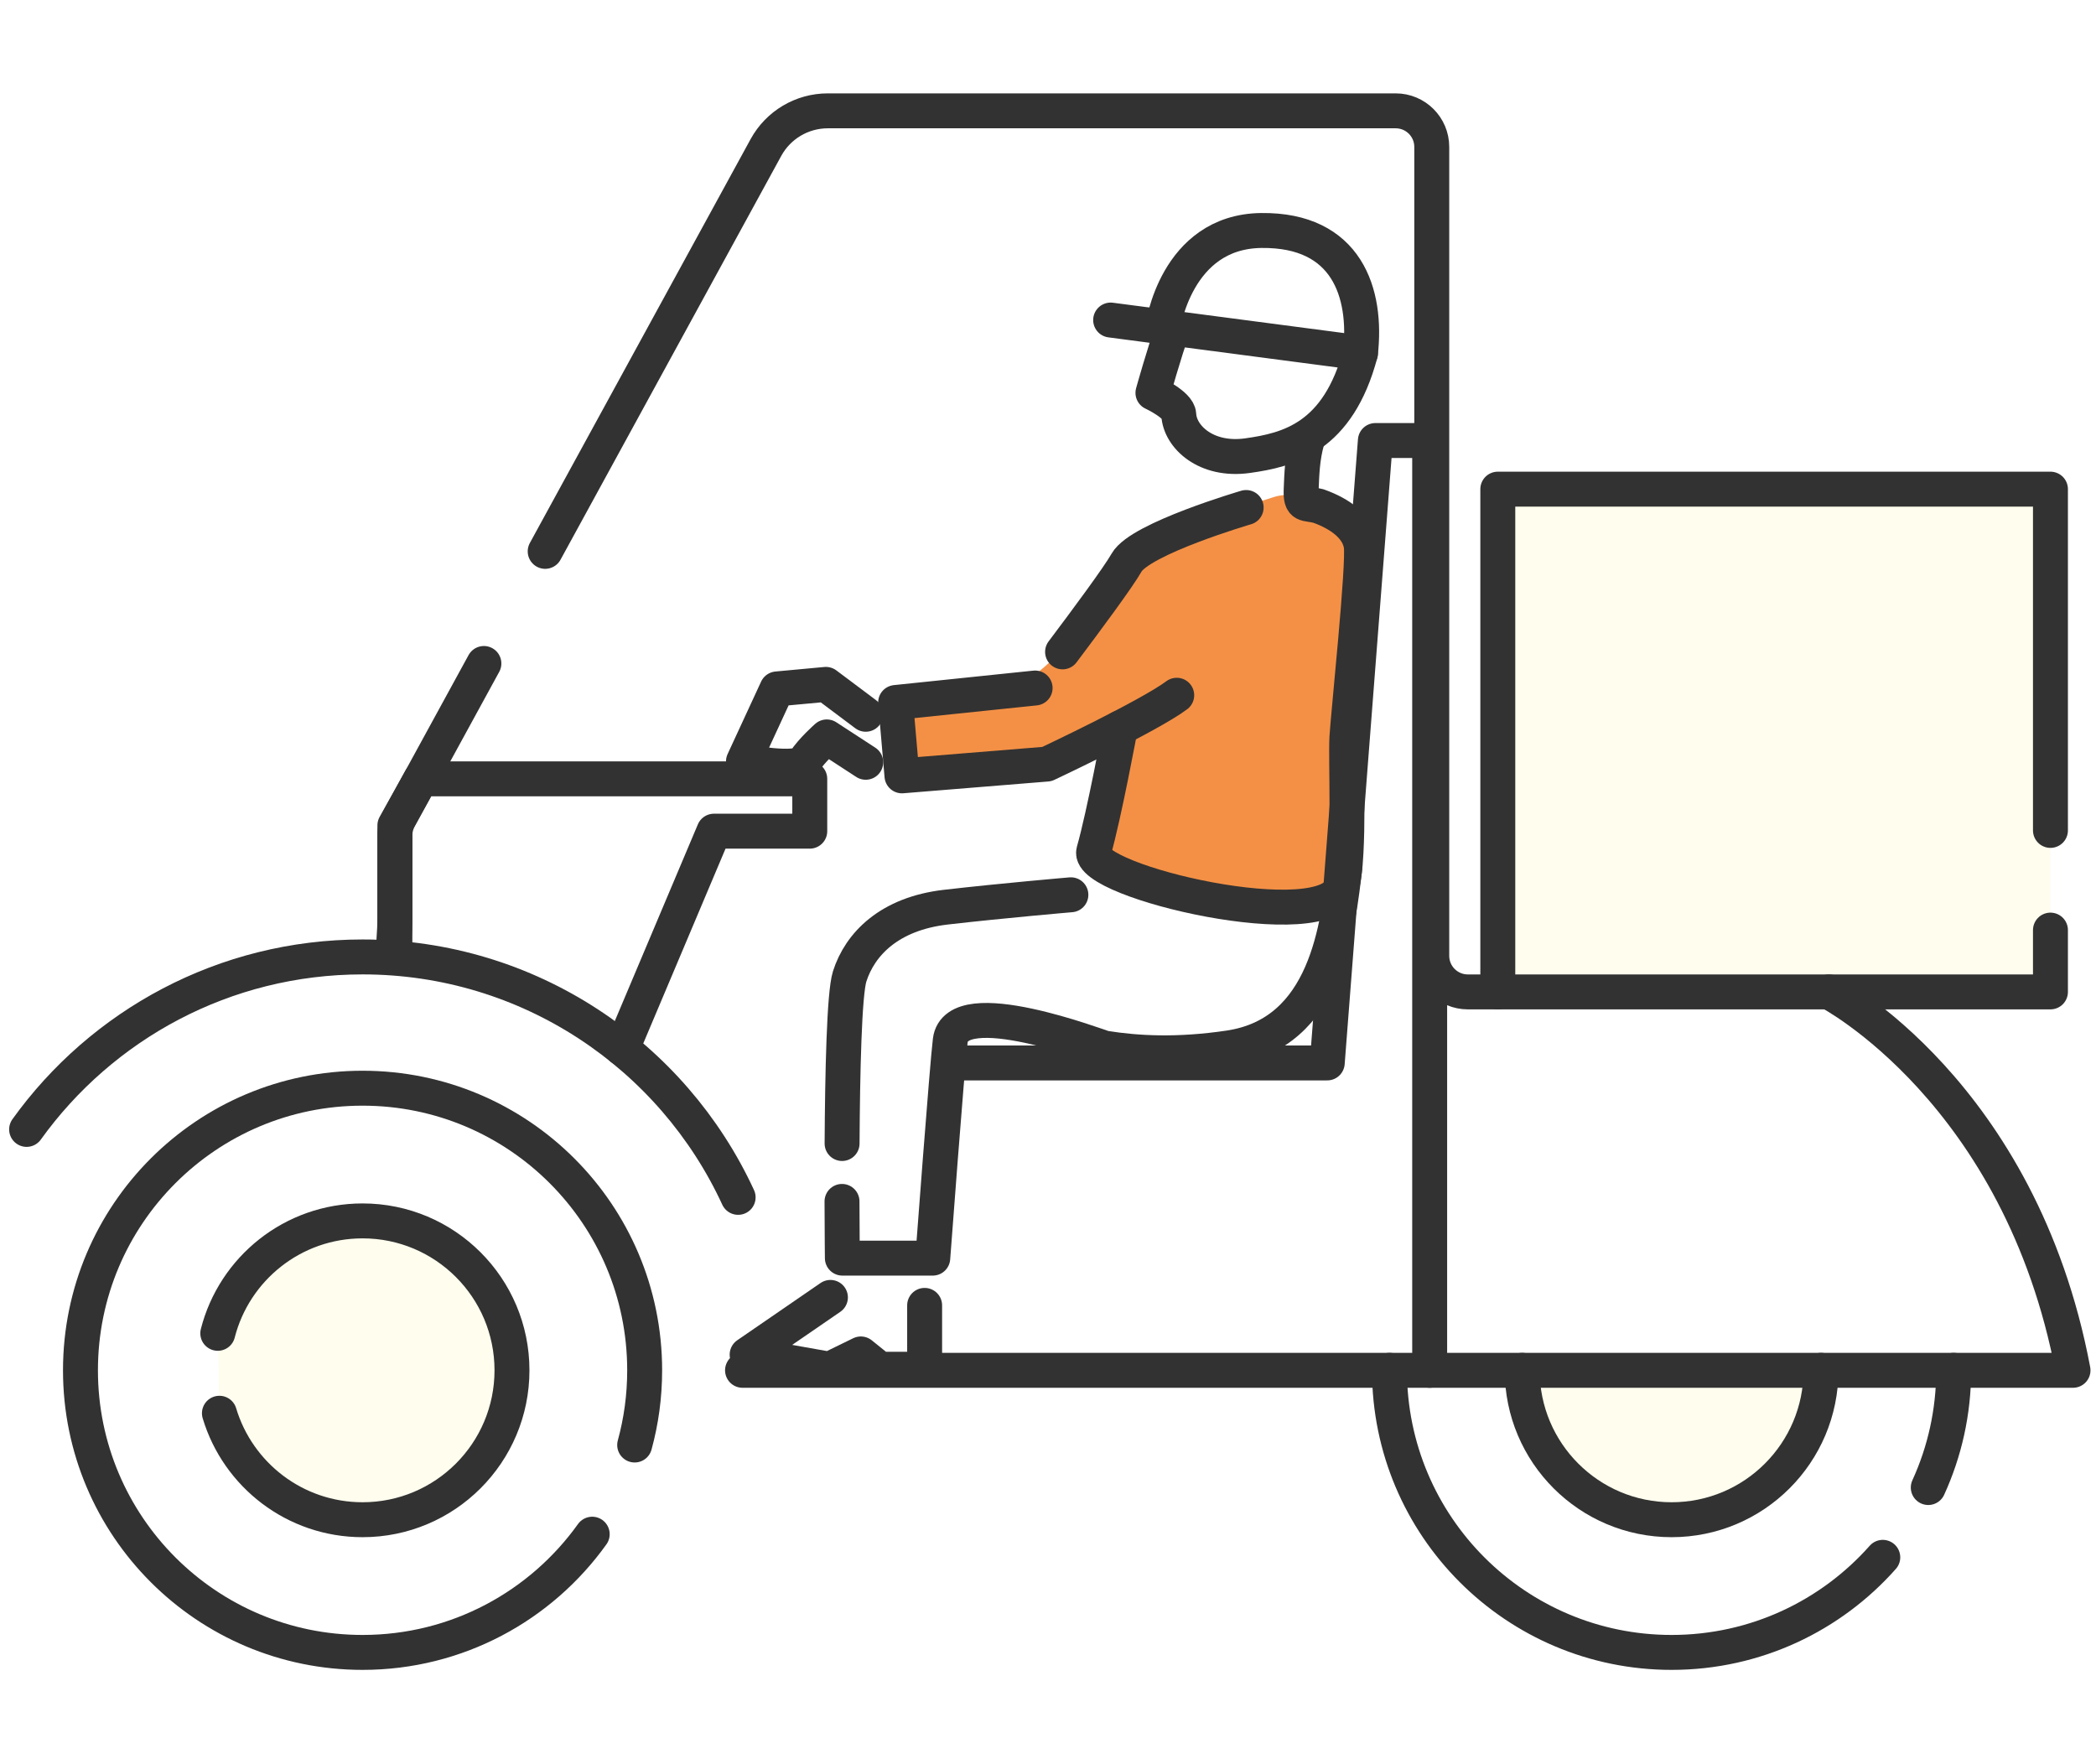 <?xml version="1.0" encoding="utf-8"?>
<!-- Generator: Adobe Illustrator 16.0.3, SVG Export Plug-In . SVG Version: 6.00 Build 0)  -->
<!DOCTYPE svg PUBLIC "-//W3C//DTD SVG 1.1//EN" "http://www.w3.org/Graphics/SVG/1.1/DTD/svg11.dtd">
<svg version="1.1" id="レイヤー_1" xmlns="http://www.w3.org/2000/svg" xmlns:xlink="http://www.w3.org/1999/xlink" x="0px"
	 y="0px" width="240px" height="202px" viewBox="0 0 240 202" enable-background="new 0 0 240 202" xml:space="preserve">
<pattern  width="4" height="4" patternUnits="userSpaceOnUse" id="新規パターン" viewBox="0 -4 4 4" overflow="visible">
	<g>
		<polygon fill="none" points="0,-4 4,-4 4,0 0,0 		"/>
		<path fill="#727272" d="M3.084-2c0,0.599-0.485,1.084-1.084,1.084S0.916-1.401,0.916-2c0-0.599,0.485-1.084,1.084-1.084
			S3.084-2.599,3.084-2z"/>
	</g>
</pattern>
<g>
	<path fill="#F49045" d="M145.879,56.907c0,0-9.074,2.866-11.139,3.789c-2.064,0.922-5.428,2.15-12.358,12.787
		c0,0-3.599,4.493-6.586,5.087c-2.987,0.594-13.242,0.612-13.242,0.612l1.99,9.789l14.583-0.341l8.77-3.49l-2.655,12.125
		c0,0,3.09,4.467,12.722,5.427c9.632,0.961,15.246,2.068,15.694-1.486c0.448-3.554-0.191-14.181,0.957-21.427
		c1.148-7.247,2.32-18.271,0-19.882C152.291,58.285,149.068,55.912,145.879,56.907z"/>
	
		<pattern  id="SVGID_1_" xlink:href="#譁ｰ隕上ヱ繧ｿ繝ｼ繝ｳ" patternTransform="matrix(0.995 0 0 0.995 -42.02 -42.662)">
	</pattern>
	<path fill="url(#SVGID_1_)" d="M222.249,158.361c0,17.035-13.81,30.846-30.845,30.846c-17.036,0-30.846-13.811-30.846-30.846"/>
	<path fill="#FFFDEE" d="M208.512,156.905c0,9.449-7.66,17.108-17.107,17.108c-9.449,0-17.109-7.659-17.109-17.108"/>
	
		<pattern  id="SVGID_2_" xlink:href="#譁ｰ隕上ヱ繧ｿ繝ｼ繝ｳ" patternTransform="matrix(0.995 0 0 0.995 -42.02 -42.662)">
	</pattern>
	<path fill="url(#SVGID_2_)" d="M67.811,175.67c-5.859,8.195-15.453,13.537-26.295,13.537c-17.84,0-32.302-14.462-32.302-32.302
		c0-17.839,14.462-32.302,32.302-32.302c17.839,0,32.301,14.463,32.301,32.302c0,2.962-0.398,5.83-1.145,8.555"/>
	<path fill="#FFFDEE" d="M24.936,152.67c1.884-7.399,8.593-12.873,16.58-12.873c9.448,0,17.108,7.66,17.108,17.108
		c0,9.449-7.66,17.108-17.108,17.108c-7.739,0-14.279-5.139-16.392-12.191"/>
	<rect x="171.504" y="56.009" fill="#FFFDEE" width="63.281" height="56.782"/>
	
		<pattern  id="SVGID_3_" xlink:href="#譁ｰ隕上ヱ繧ｿ繝ｼ繝ｳ" patternTransform="matrix(0.995 0 0 0.995 -42.02 -42.662)">
	</pattern>
	<rect x="171.504" y="56.009" fill="url(#SVGID_3_)" width="63.281" height="57.567"/>
	<path fill="none" stroke="#323232" stroke-width="4" stroke-linecap="round" stroke-linejoin="round" stroke-miterlimit="10" d="
		M134.271,37.694c-0.957,2.633-2.255,7.289-2.255,7.289s2.899,1.348,2.957,2.492c0.128,2.539,3.128,5.36,7.856,4.702
		c4.728-0.658,10.385-2.068,12.947-11.73"/>
	
		<line fill="none" stroke="#323232" stroke-width="4" stroke-linecap="round" stroke-linejoin="round" stroke-miterlimit="10" x1="155.143" y1="40.319" x2="127.173" y2="36.646"/>
	<path fill="none" stroke="#323232" stroke-width="4" stroke-linecap="round" stroke-linejoin="round" stroke-miterlimit="10" d="
		M133.141,37.506c0,0,1.451-10.994,11.277-11.114s12.131,7.167,11.359,14.055"/>
	<path fill="none" stroke="#323232" stroke-width="4" stroke-linecap="round" stroke-linejoin="round" stroke-miterlimit="10" d="
		M118.525,78.779l-15.972,1.659l0.726,8.4l16.593-1.348c0,0,11.689-5.497,14.868-7.882"/>
	<path fill="none" stroke="#323232" stroke-width="4" stroke-linecap="round" stroke-linejoin="round" stroke-miterlimit="10" d="
		M142.689,58.11c0,0-12.135,3.556-13.689,6.305c-0.945,1.668-4.604,6.605-7.332,10.227"/>
	<path fill="none" stroke="#323232" stroke-width="4" stroke-linecap="round" stroke-linejoin="round" stroke-miterlimit="10" d="
		M99.131,81.786l-4.563-3.422l-5.601,0.519l-3.837,8.297c0,0,6.223,1.245,7,0s2.541-2.8,2.541-2.8l4.459,2.904"/>
	<path fill="none" stroke="#323232" stroke-width="4" stroke-linecap="round" stroke-linejoin="round" stroke-miterlimit="10" d="
		M149.666,50.442c-0.549,1.973-0.604,3.795-0.677,5.598c-0.081,2.021,0.48,1.498,1.991,1.907c2.49,0.885,4.537,2.391,4.879,4.488
		s-1.477,19.351-1.633,21.995s0.373,13.33-0.57,16.983c-1.553,6.015-29.414-0.465-28.416-3.941
		c1.189-4.148,3.037-14.134,3.037-14.134"/>
	<path fill="none" stroke="#323232" stroke-width="4" stroke-linecap="round" stroke-linejoin="round" stroke-miterlimit="10" d="
		M62.425,63.133L87.7,16.893c1.416-2.591,4.133-4.202,7.086-4.202h65.025c2.281,0,4.131,1.849,4.131,4.13v92.625
		c0,2.281,1.85,4.131,4.131,4.131h3.432"/>
	<path fill="none" stroke="#323232" stroke-width="4" stroke-linecap="round" stroke-linejoin="round" stroke-miterlimit="10" d="
		M45.216,109.369V95.671c0-0.692,0.174-1.373,0.506-1.98l9.686-17.721"/>
	<path fill="none" stroke="#323232" stroke-width="4" stroke-linecap="round" stroke-linejoin="round" stroke-miterlimit="10" d="
		M24.936,152.67c1.884-7.399,8.593-12.873,16.58-12.873c9.448,0,17.108,7.66,17.108,17.108c0,9.449-7.66,17.108-17.108,17.108
		c-7.739,0-14.279-5.139-16.392-12.191"/>
	<path fill="none" stroke="#323232" stroke-width="4" stroke-linecap="round" stroke-linejoin="round" stroke-miterlimit="10" d="
		M208.512,156.905c0,9.449-7.66,17.108-17.107,17.108c-9.449,0-17.109-7.659-17.109-17.108"/>
	<path fill="none" stroke="#323232" stroke-width="4" stroke-linecap="round" stroke-linejoin="round" stroke-miterlimit="10" d="
		M67.811,175.67c-5.859,8.195-15.453,13.537-26.295,13.537c-17.84,0-32.302-14.462-32.302-32.302
		c0-17.839,14.462-32.302,32.302-32.302c17.839,0,32.301,14.463,32.301,32.302c0,2.962-0.398,5.83-1.145,8.555"/>
	<path fill="none" stroke="#323232" stroke-width="4" stroke-linecap="round" stroke-linejoin="round" stroke-miterlimit="10" d="
		M215.586,178.32c-5.918,6.678-14.559,10.887-24.182,10.887c-17.84,0-32.303-14.462-32.303-32.302"/>
	<path fill="none" stroke="#323232" stroke-width="4" stroke-linecap="round" stroke-linejoin="round" stroke-miterlimit="10" d="
		M223.705,156.905c0,4.79-1.042,9.335-2.912,13.423"/>
	<path fill="none" stroke="#323232" stroke-width="4" stroke-linecap="round" stroke-linejoin="round" stroke-miterlimit="10" d="
		M3.047,129.321c8.591-11.96,22.62-19.749,38.469-19.749c19.071,0,35.508,11.279,43.004,27.53"/>
	
		<polyline fill="none" stroke="#323232" stroke-width="4" stroke-linecap="round" stroke-linejoin="round" stroke-miterlimit="10" points="
		234.785,106.5 234.785,113.576 171.504,113.576 171.504,56.009 234.785,56.009 234.785,95.085 	"/>
	<path fill="none" stroke="#323232" stroke-width="4" stroke-linecap="round" stroke-linejoin="round" stroke-miterlimit="10" d="
		M209.411,113.576c0,0,21.931,11.409,27.958,43.329H85.022"/>
	<path fill="none" stroke="#323232" stroke-width="4" stroke-linecap="round" stroke-linejoin="round" stroke-miterlimit="10" d="
		M96.413,137.566c0.01,3.818,0.041,6.494,0.041,6.494h10.351c0,0,1.654-22.133,2.003-24.91c0.708-5.619,17.151,0.778,17.706,0.867
		c3.646,0.584,8.299,0.849,14.221-0.032c11.225-1.669,12.482-14.023,13.277-20.887"/>
	<path fill="none" stroke="#323232" stroke-width="4" stroke-linecap="round" stroke-linejoin="round" stroke-miterlimit="10" d="
		M122.621,102.456c0,0-7.802,0.667-14.313,1.417c-6.511,0.749-9.85,4.259-11.019,7.932c-0.626,1.969-0.821,11.088-0.867,19.131"/>
	
		<polyline fill="none" stroke="#323232" stroke-width="4" stroke-linecap="round" stroke-linejoin="round" stroke-miterlimit="10" points="
		105.874,149.47 105.874,156.783 100.742,156.783 98.571,155.031 94.982,156.783 85.549,155.114 95.087,148.558 	"/>
	<path fill="none" stroke="#323232" stroke-width="4" stroke-linecap="round" stroke-linejoin="round" stroke-miterlimit="10" d="
		M45.108,107.601c0.052-0.79,0.108-1.64,0.108-2.544c0-5.278,0-10.548,0-10.548l2.972-5.329h44.534v5.992H81.75l-10.513,24.894"/>
	
		<polyline fill="none" stroke="#323232" stroke-width="4" stroke-linecap="round" stroke-linejoin="round" stroke-miterlimit="10" points="
		109.516,121.71 151.975,121.71 157.486,50.442 163.703,50.442 163.703,156.905 	"/>
</g>
</svg>

